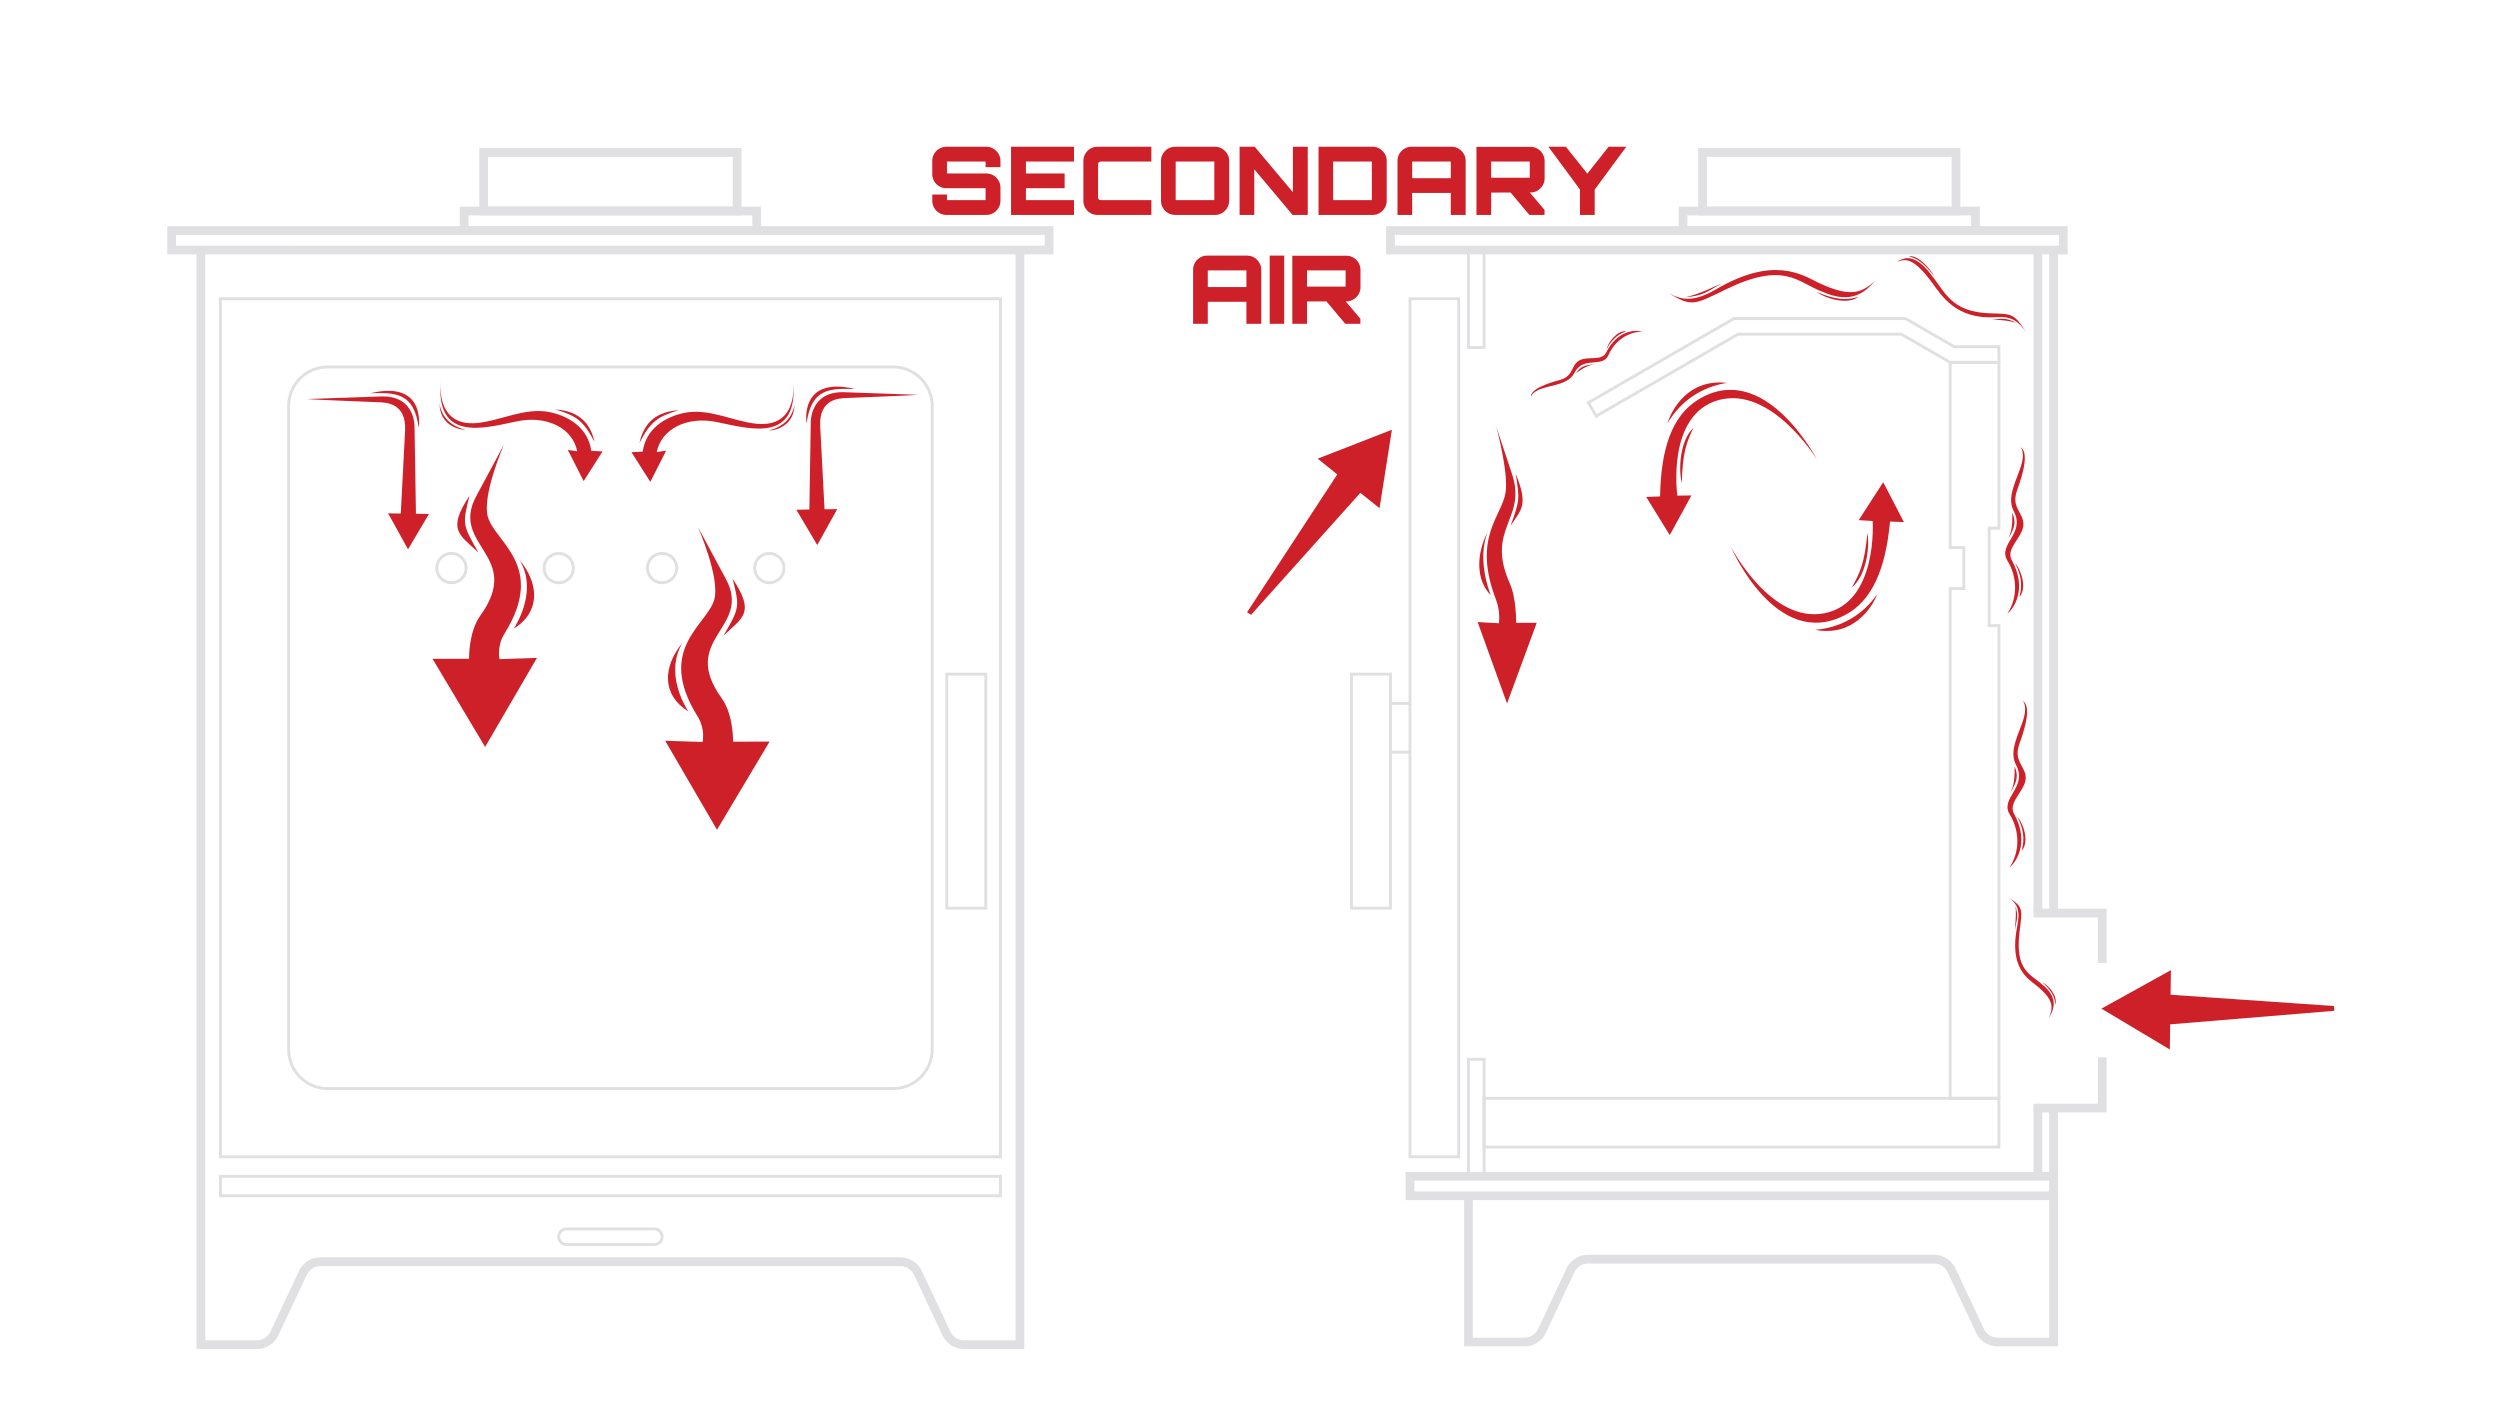 <?xml version="1.0" encoding="UTF-8" standalone="no"?>
<!-- Created with Inkscape (http://www.inkscape.org/) -->

<svg
   width="1920"
   height="1080"
   viewBox="0 0 508 285.75"
   version="1.1"
   id="svg5"
   sodipodi:docname="Website.Airflow.Secondary.svg"
   inkscape:version="1.4.2 (f4327f4, 2025-05-13)"
   inkscape:export-filename="C:\Users\start\Documents\RichDocs\Work-Projects\FireSparta\Box\Connect.Tri.png"
   inkscape:export-xdpi="350"
   inkscape:export-ydpi="350"
   xmlns:inkscape="http://www.inkscape.org/namespaces/inkscape"
   xmlns:sodipodi="http://sodipodi.sourceforge.net/DTD/sodipodi-0.dtd"
   xmlns:xlink="http://www.w3.org/1999/xlink"
   xmlns="http://www.w3.org/2000/svg"
   xmlns:svg="http://www.w3.org/2000/svg">
  <sodipodi:namedview
     id="namedview7"
     pagecolor="#bfbfbf"
     bordercolor="#666666"
     borderopacity="1.0"
     inkscape:pageshadow="2"
     inkscape:pageopacity="0"
     inkscape:pagecheckerboard="0"
     inkscape:document-units="mm"
     showgrid="false"
     inkscape:snap-global="false"
     inkscape:snap-nodes="true"
     inkscape:snap-midpoints="true"
     inkscape:snap-smooth-nodes="true"
     inkscape:zoom="0.45254836"
     inkscape:cx="759.0349"
     inkscape:cy="511.54754"
     inkscape:window-width="2560"
     inkscape:window-height="1369"
     inkscape:window-x="-8"
     inkscape:window-y="-8"
     inkscape:window-maximized="1"
     inkscape:current-layer="g3"
     inkscape:object-paths="false"
     inkscape:snap-others="true"
     inkscape:object-nodes="true"
     inkscape:snap-intersection-paths="true"
     inkscape:snap-object-midpoints="false"
     inkscape:snap-center="true"
     inkscape:snap-text-baseline="false"
     inkscape:snap-bbox="false"
     showguides="true"
     inkscape:guide-bbox="true"
     inkscape:bbox-paths="false"
     inkscape:bbox-nodes="false"
     inkscape:snap-page="true"
     inkscape:snap-grids="true"
     inkscape:snap-to-guides="true"
     showborder="true"
     inkscape:lockguides="false"
     objecttolerance="20"
     inkscape:snap-path-clip="true"
     units="px"
     inkscape:showpageshadow="2"
     inkscape:deskcolor="#d1d1d1">
    <inkscape:grid
       id="grid1"
       units="mm"
       originx="0"
       originy="0"
       spacingx="1"
       spacingy="1"
       empcolor="#0099e5"
       empopacity="0.302"
       color="#0099e5"
       opacity="0.149"
       empspacing="5"
       enabled="true"
       visible="false" />
  </sodipodi:namedview>
  <defs
     id="defs2">
    <color-profile
       name="Agfa-:-Swop-Standard"
       xlink:href="../../../RichDocs/Documents/RichDocs/Documents/RichDocs/Documents/RichDocs/Documents/RichDocs/Documents/RichDocs/Documents/RichDocs/Documents/RichDocs/Documents/Windows/system32/spool/drivers/color/RSWOP.icm"
       id="color-profile2" />
    <linearGradient
       id="linearGradient31116"
       inkscape:swatch="gradient">
      <stop
         style="stop-color:#949597;stop-opacity:1;"
         offset="0"
         id="stop31112" />
      <stop
         style="stop-color:#d0980c;stop-opacity:0;"
         offset="1"
         id="stop31114" />
    </linearGradient>
    <linearGradient
       id="fire-2"
       inkscape:swatch="gradient">
      <stop
         style="stop-color:#e53f00;stop-opacity:1;"
         offset="0"
         id="stop26747" />
      <stop
         style="stop-color:#ffd700;stop-opacity:1"
         offset="1"
         id="stop26749" />
    </linearGradient>
    <linearGradient
       id="FIRE.NEW-4"
       inkscape:swatch="gradient">
      <stop
         style="stop-color:#dc4d18;stop-opacity:1;"
         offset="0"
         id="stop59733" />
      <stop
         style="stop-color:#da9100;stop-opacity:1"
         offset="1"
         id="stop59735" />
    </linearGradient>
    <rect
       x="-7775"
       y="-11950"
       width="2499.419"
       height="777.388"
       id="rect8047-1-4-98-8-4-5-2-9-5-3" />
    <rect
       x="-7775"
       y="-11950"
       width="3123.233"
       height="892.484"
       id="rect8047-1-4-98-8-4-5-2-9-5-3-9" />
  </defs>
  <g
     inkscape:label="Layer 1"
     inkscape:groupmode="layer"
     id="layer1"
     style="display:inline;opacity:1">
    <g
       id="g3"
       transform="matrix(5.92,0,0,5.92,-406.173,-307.156)"
       style="display:inline">
      <g
         id="text8045-6-1-26-2-3-5-7-6-1-9"
         style="font-size:295.41px;line-height:1.15;font-family:Orbitron;-inkscape-font-specification:'Orbitron, @wght=900';font-variation-settings:'wght' 900;text-align:center;white-space:pre;fill:#ce2029;stroke-width:0.943"
         transform="matrix(0.011,0,0,0.011,180.768,187.848)"
         aria-label="SECONDARY&#10;AIR">
        <path
           d="m -7243.331,-11689.679 q -11.816,0 -21.86,-5.908 -10.044,-5.908 -15.952,-15.952 -5.908,-10.044 -5.908,-21.86 v -19.793 h 45.789 v 17.429 q 0,0 0,0 0,0 0,0 h 120.527 q 0,0 0,0 0,0 0,0 v -37.221 q 0,0 0,0 0,0 0,0 h -122.595 q -11.816,0 -21.86,-5.909 -10.044,-5.908 -15.952,-15.656 -5.908,-10.044 -5.908,-22.156 v -41.948 q 0,-12.112 5.908,-21.861 5.908,-10.044 15.952,-15.952 10.044,-5.908 21.86,-5.908 h 125.254 q 11.816,0 21.565,5.908 10.044,5.908 15.952,15.952 6.204,9.749 6.204,21.861 v 19.792 h -46.379 v -17.429 q 0,0 0,0 0,0 0,0 h -120.527 q 0,0 0,0 0,0 0,0 v 37.222 q 0,0 0,0 0,0 0,0 h 123.186 q 11.816,0 21.565,5.908 10.044,5.908 15.952,15.952 6.204,9.749 6.204,21.86 v 41.949 q 0,11.816 -6.204,21.86 -5.908,10.044 -15.952,15.952 -9.748,5.908 -21.565,5.908 z m 202.06,0 v -212.695 h 196.448 v 46.084 h -150.068 v 37.222 h 120.823 v 46.084 h -120.823 v 37.221 h 150.068 v 46.084 z m 269.414,0 q -12.112,0 -22.156,-5.908 -9.748,-5.908 -15.657,-15.657 -5.908,-10.044 -5.908,-22.155 v -125.254 q 0,-12.112 5.908,-21.861 5.908,-10.044 15.657,-15.952 10.044,-5.908 22.156,-5.908 h 168.384 v 46.084 h -156.567 q -4.726,0 -7.385,2.363 -2.363,2.364 -2.363,7.386 v 101.03 q 0,4.726 2.363,7.385 2.659,2.363 7.385,2.363 h 156.567 v 46.084 z m 242.236,0 q -11.816,0 -21.86,-5.908 -10.044,-5.908 -15.952,-15.952 -5.908,-10.044 -5.908,-21.86 v -125.254 q 0,-12.112 5.908,-21.861 5.908,-10.044 15.952,-15.952 10.044,-5.908 21.86,-5.908 h 125.254 q 11.816,0 21.565,5.908 10.044,5.908 15.952,15.952 6.204,9.749 6.204,21.861 v 125.254 q 0,11.816 -6.204,21.86 -5.908,10.044 -15.952,15.952 -9.749,5.908 -21.565,5.908 z m 2.068,-46.084 h 120.527 q 0,0 0,0 0,0 0,0 v -120.527 q 0,0 0,0 0,0 0,0 h -120.527 q 0,0 0,0 0,0 0,0 v 120.527 q 0,0 0,0 z m 199.401,46.084 v -212.695 h 47.266 l 119.05,141.797 v -141.797 h 46.379 v 212.695 h -47.266 l -119.641,-142.387 v 142.387 z m 246.372,0 v -212.695 h 168.679 q 12.112,0 21.86,5.908 10.044,5.908 15.952,15.952 6.204,9.749 6.204,21.861 v 125.254 q 0,11.816 -6.204,21.86 -5.908,10.044 -15.952,15.952 -9.748,5.908 -21.86,5.908 z m 45.493,-46.084 h 120.823 q 0,0 0,0 0,0 0,0 v -120.527 q 0,0 0,0 0,0 0,0 h -120.823 q 0,0 0,0 0,0 0,0 v 120.527 q 0,0 0,0 z m 200.879,46.084 v -168.974 q 0,-12.112 5.908,-21.861 5.908,-10.044 15.952,-15.952 10.044,-5.908 21.86,-5.908 h 124.958 q 12.112,0 21.86,5.908 10.044,5.908 15.952,15.952 6.204,9.749 6.204,21.861 v 168.974 h -46.379 v -68.535 h -120.527 v 68.535 h -45.789 z m 45.789,-114.619 h 120.527 v -51.992 q 0,0 0,0 0,0 0,0 h -120.527 q 0,0 0,0 0,0 0,0 v 51.992 z m 365.718,114.619 -61.741,-73.557 h 59.968 l 49.038,57.9 v 15.657 z m -165.134,0 v -212.4 h 168.679 q 12.112,0 21.86,5.909 10.044,5.908 15.952,15.952 6.204,10.044 6.204,21.86 v 54.946 q 0,11.817 -6.204,21.861 -5.908,10.044 -15.952,15.952 -9.748,5.908 -21.86,5.908 l -122.891,0.295 v 69.717 z m 45.788,-116.096 h 120.527 q 0,0 0,0 0,0 0,0 v -50.515 q 0,0 0,0 0,0 0,0 h -120.527 q 0,0 0,0 0,0 0,0 v 50.515 q 0,0 0,0 z m 277.095,116.096 v 0 -79.465 l -98.372,-133.23 h 54.651 l 66.763,83.896 66.467,-83.896 h 55.242 l -98.667,133.525 v 79.17 z"
           id="path1" />
        <path
           d="m -6473.197,-11349.957 v -168.975 q 0,-12.111 5.908,-21.86 5.908,-10.044 15.952,-15.952 10.044,-5.908 21.86,-5.908 h 124.958 q 12.112,0 21.86,5.908 10.044,5.908 15.952,15.952 6.204,9.749 6.204,21.86 v 168.975 h -46.379 v -68.535 h -120.527 v 68.535 h -45.789 z m 45.789,-114.619 h 120.527 v -51.992 q 0,0 0,0 0,0 0,0 h -120.527 q 0,0 0,0 0,0 0,0 v 51.992 z m 193.198,114.619 v -212.695 h 45.198 v 212.695 z m 235.737,0 -61.741,-73.557 h 59.968 l 49.038,57.9 v 15.657 z m -165.134,0 v -212.4 h 168.679 q 12.112,0 21.86,5.908 10.044,5.909 15.952,15.952 6.204,10.044 6.204,21.861 v 54.946 q 0,11.816 -6.204,21.86 -5.908,10.044 -15.952,15.953 -9.748,5.908 -21.86,5.908 l -122.891,0.295 v 69.717 z m 45.788,-116.096 h 120.527 q 0,0 0,0 0,0 0,0 v -50.515 q 0,0 0,0 0,0 0,0 h -120.527 q 0,0 0,0 0,0 0,0 v 50.515 q 0,0 0,0 z"
           id="path2" />
      </g>
      <g
         id="g44"
         transform="translate(2.117,2.042)">
        <g
           id="g42"
           transform="translate(0.529)">
          <g
             id="g14-8"
             transform="matrix(0.655,0,0,0.655,43.778,26.649)">
            <path
               d="m 42.866,47.489 h 45.986 v 1.022 H 42.866 Z"
               style="fill:none;stroke:#e0e0e2;stroke-width:0.458;stroke-dasharray:none;stroke-opacity:1"
               id="path6-7" />
            <path
               d="m 45.421,97.051 h 40.876 v 1.022 H 45.421 Z"
               style="fill:none;stroke:#e0e0e2;stroke-width:0.153;stroke-dasharray:none;stroke-opacity:1"
               id="path7-6" />
            <path
               d="m 63.56,99.811 h 4.599 a 0.409,0.409 0 0 1 0,0.818 h -4.599 a 0.409,0.409 0 0 1 0,-0.818 z"
               style="fill:none;stroke:#e0e0e2;stroke-width:0.153;stroke-dasharray:none;stroke-opacity:1"
               id="path10-1" />
            <path
               d="m 51.042,54.642 h 29.635 a 2.044,2.044 0 0 1 2.044,2.044 v 33.723 a 2.044,2.044 0 0 1 -2.044,2.044 H 51.042 a 2.044,2.044 0 0 1 -2.044,-2.044 V 56.686 a 2.044,2.044 0 0 1 2.044,-2.044 z"
               style="fill:none;stroke:#e0e0e2;stroke-width:0.153;stroke-dasharray:none;stroke-opacity:1"
               id="path11-7" />
            <path
               d="M 85.531,70.737 V 83 H 83.487 V 70.737 Z"
               style="fill:none;stroke:#e0e0e2;stroke-width:0.153;stroke-dasharray:none;stroke-opacity:1"
               id="path12-2" />
            <path
               d="M 45.421,51.066 H 86.297 V 96.03 H 45.421 Z"
               style="fill:none;stroke:#e0e0e2;stroke-width:0.153;stroke-dasharray:none;stroke-opacity:1"
               id="path13-3" />
            <path
               d="m 58.297,65.18 a 0.766,0.766 0 0 0 -1.533,0 0.766,0.766 0 0 0 1.533,0 z"
               style="fill:none;stroke:#e0e0e2;stroke-width:0.153;stroke-dasharray:none;stroke-opacity:1"
               id="path151-7" />
            <path
               d="m 63.918,65.18 a 0.766,0.766 0 0 0 -1.533,0 0.766,0.766 0 0 0 1.533,0 z"
               style="fill:none;stroke:#e0e0e2;stroke-width:0.153;stroke-dasharray:none;stroke-opacity:1"
               id="path187-8" />
            <path
               d="m 69.334,65.18 a 0.766,0.766 0 0 0 -1.533,0 0.766,0.766 0 0 0 1.533,0 z"
               style="fill:none;stroke:#e0e0e2;stroke-width:0.153;stroke-dasharray:none;stroke-opacity:1"
               id="path188-5" />
            <path
               d="m 74.954,65.18 a 0.766,0.766 0 0 0 -1.533,0 0.766,0.766 0 0 0 1.533,0 z"
               style="fill:none;stroke:#e0e0e2;stroke-width:0.153;stroke-dasharray:none;stroke-opacity:1"
               id="path189-8" />
            <path
               d="M 44.399,48.646 V 105.873 h 2.928 a 1.022,1.022 0 0 0 0.925,-0.587 l 1.492,-3.17 a 1.022,1.022 0 0 1 0.925,-0.587 h 30.382 a 1.022,1.022 0 0 1 0.925,0.587 l 1.492,3.17 a 1.022,1.022 0 0 0 0.925,0.587 h 2.928 V 48.646"
               style="fill:none;stroke:#e0e0e2;stroke-width:0.458;stroke-dasharray:none;stroke-opacity:1"
               id="path191-2-5" />
            <path
               d="m 58.195,46.467 h 15.329 v 1.022 H 58.195 Z"
               style="fill:none;stroke:#e0e0e2;stroke-width:0.458;stroke-dasharray:none;stroke-opacity:1"
               id="path355-8" />
            <path
               d="m 59.217,43.402 h 13.285 v 3.066 H 59.217 Z"
               style="fill:none;stroke:#e0e0e2;stroke-width:0.458;stroke-dasharray:none;stroke-opacity:1"
               id="path356-7" />
          </g>
          <g
             id="g28"
             transform="matrix(3.721,0,0,3.721,-455.739,739.612)"
             style="fill:#ce2029;fill-opacity:1;stroke:none">
            <g
               id="g26">
              <path
                 style="display:inline;fill:#ce2029;fill-opacity:1;stroke:none;stroke-width:0.007;stroke-miterlimit:4;stroke-dasharray:none;stroke-opacity:1"
                 d="m 146.555,-178.809 c -0.043,-0.065 -0.217,-0.37 -0.052,-0.636 -0.191,0.229 -0.188,0.489 0.052,0.636 z"
                 id="path16400-5-8-2-0-6" />
              <path
                 style="display:inline;fill:#ce2029;fill-opacity:1;stroke:none;stroke-width:0.01;stroke-miterlimit:4;stroke-dasharray:none;stroke-opacity:1"
                 d="m 146.963,-180.034 c 0.065,0.261 0.067,0.265 -0.083,0.524 0.182,-0.17 0.29,-0.21 0.083,-0.524 z"
                 id="path16400-5-8-0-0-8-0" />
              <path
                 style="display:inline;fill:#ce2029;fill-opacity:1;stroke:none;stroke-width:0.013;stroke-opacity:1"
                 d="m 146.341,-178.539 0.478,0.821 0.485,-0.813 -0.337,2.1e-4 c 0,0 0.006,-0.246 -0.104,-0.399 -0.4,-0.555 0.284,-0.644 0.038,-1.101 l -0.257,-0.478 c 0,0 0.205,0.467 0.15,0.667 -0.065,0.236 -0.544,0.453 -0.154,1.078 0.074,0.119 0.046,0.236 0.046,0.236 z"
                 id="path31731-9-2-2-0" />
            </g>
            <g
               id="g27">
              <path
                 style="display:inline;fill:#ce2029;fill-opacity:1;stroke:none;stroke-width:0.007;stroke-miterlimit:4;stroke-dasharray:none;stroke-opacity:1"
                 d="m 144.944,-179.573 c 0.043,-0.065 0.217,-0.37 0.052,-0.636 0.191,0.229 0.188,0.489 -0.052,0.636 z"
                 id="path16400-5-8-2-0" />
              <path
                 style="display:inline;fill:#ce2029;fill-opacity:1;stroke:none;stroke-width:0.01;stroke-miterlimit:4;stroke-dasharray:none;stroke-opacity:1"
                 d="m 144.536,-180.799 c -0.065,0.261 -0.067,0.265 0.083,0.524 -0.182,-0.17 -0.29,-0.21 -0.083,-0.524 z"
                 id="path16400-5-8-0-0-8" />
              <path
                 style="display:inline;fill:#ce2029;fill-opacity:1;stroke:none;stroke-width:0.013;stroke-opacity:1"
                 d="m 145.158,-179.303 -0.478,0.821 -0.485,-0.813 0.337,2.1e-4 c 0,0 -0.006,-0.246 0.104,-0.399 0.4,-0.555 -0.284,-0.644 -0.038,-1.101 l 0.257,-0.478 c 0,0 -0.205,0.467 -0.15,0.667 0.065,0.236 0.544,0.453 0.154,1.078 -0.074,0.119 -0.046,0.236 -0.046,0.236 z"
                 id="path31731-9-2-2" />
            </g>
            <g
               id="g20">
              <path
                 style="display:inline;fill:#ce2029;fill-opacity:1;stroke:none;stroke-width:0.004;stroke-miterlimit:4;stroke-dasharray:none;stroke-opacity:1"
                 d="m 144.26,-181.651 c 0.003,0.037 0.032,0.194 0.24,0.243 -0.066,0.001 -0.24,-0.044 -0.24,-0.243 z"
                 id="path16400-5-4-6-3" />
              <path
                 style="display:inline;fill:#ce2029;fill-opacity:1;stroke:none;stroke-width:0.004;stroke-miterlimit:4;stroke-dasharray:none;stroke-opacity:1"
                 d="m 145.69,-181.295 c -0.104,-0.197 -0.167,-0.242 -0.365,-0.301 0.143,0.012 0.31,0.058 0.365,0.301 z"
                 id="path16400-1-6-4-9-8" />
              <path
                 style="fill:#ce2029;fill-opacity:1;stroke:none;stroke-width:0.004;stroke-opacity:1"
                 d="m 145.659,-181.213 c -0.029,-0.214 -0.211,-0.322 -0.382,-0.357 -0.231,-0.047 -0.448,0.078 -0.669,0.1 -0.404,0.039 -0.335,-0.407 -0.337,-0.405 -0.055,0.59 0.395,0.452 0.706,0.389 0.271,-0.056 0.51,0.062 0.553,0.277 l -0.087,-0.013 0.146,0.288 0.174,-0.274 z"
                 id="path23124-5" />
            </g>
            <g
               id="g24">
              <path
                 style="display:inline;fill:#ce2029;fill-opacity:1;stroke:none;stroke-width:0.004;stroke-miterlimit:4;stroke-dasharray:none;stroke-opacity:1"
                 d="m 147.534,-181.644 c -0.003,0.037 -0.032,0.194 -0.24,0.243 0.066,0.001 0.24,-0.044 0.24,-0.243 z"
                 id="path16400-5-4-6" />
              <path
                 style="display:inline;fill:#ce2029;fill-opacity:1;stroke:none;stroke-width:0.004;stroke-miterlimit:4;stroke-dasharray:none;stroke-opacity:1"
                 d="m 146.104,-181.288 c 0.104,-0.197 0.167,-0.242 0.365,-0.301 -0.143,0.012 -0.31,0.058 -0.365,0.301 z"
                 id="path16400-1-6-4-9" />
              <path
                 style="fill:#ce2029;fill-opacity:1;stroke:none;stroke-width:0.004;stroke-opacity:1"
                 d="m 146.134,-181.206 c 0.029,-0.214 0.211,-0.322 0.382,-0.357 0.231,-0.047 0.448,0.078 0.669,0.1 0.404,0.039 0.335,-0.407 0.337,-0.405 0.055,0.59 -0.395,0.452 -0.706,0.389 -0.271,-0.056 -0.51,0.062 -0.553,0.277 l 0.087,-0.013 -0.146,0.288 -0.174,-0.274 z"
                 id="path23124" />
            </g>
            <g
               id="g25">
              <path
                 style="fill:#ce2029;fill-opacity:1;stroke:none;stroke-width:0.004;stroke-opacity:1"
                 d="m 148.09,-181.784 c -0.519,-0.124 -0.444,0.32 -0.445,0.32 0.045,-0.337 0.226,-0.323 0.445,-0.32 z"
                 id="path35651" />
              <path
                 style="fill:#ce2029;fill-opacity:1;stroke:none;stroke-width:0.005;stroke-opacity:1"
                 d="m 147.551,-180.67 0.12,-0.002 0.013,-0.794 c 0,0 -0.016,-0.3 0.312,-0.288 l 0.682,0.024 c 0.002,0.003 -0.679,0.03 -0.679,0.03 -0.041,0.004 -0.241,0.001 -0.228,0.259 l 0.04,0.767 0.117,-0.002 -0.184,0.332 z"
                 id="path31731" />
            </g>
            <g
               id="g19">
              <path
                 style="fill:#ce2029;fill-opacity:1;stroke:none;stroke-width:0.004;stroke-opacity:1"
                 d="m 143.623,-181.745 c 0.519,-0.124 0.444,0.32 0.445,0.32 -0.045,-0.337 -0.226,-0.323 -0.445,-0.32 z"
                 id="path35651-0" />
              <path
                 style="fill:#ce2029;fill-opacity:1;stroke:none;stroke-width:0.005;stroke-opacity:1"
                 d="m 144.162,-180.631 -0.12,-0.002 -0.013,-0.794 c 0,0 0.016,-0.3 -0.312,-0.288 l -0.682,0.024 c -0.002,0.003 0.679,0.03 0.679,0.03 0.041,0.004 0.241,0.001 0.228,0.259 l -0.04,0.767 -0.117,-0.002 0.184,0.332 z"
                 id="path31731-2" />
            </g>
          </g>
        </g>
        <g
           id="g43"
           transform="translate(-0.529)">
          <g
             id="g13-4"
             transform="matrix(0.655,0,0,0.655,50.115,26.649)">
            <path
               d="M 133.935,48.511 H 98.679 v -1.022 h 35.256 z"
               style="fill:none;stroke:#e0e0e2;stroke-width:0.458;stroke-dasharray:none;stroke-opacity:1"
               id="path124-1" />
            <path
               d="M 102.256,51.066 H 99.701 V 96.03 h 2.555 z"
               style="fill:none;stroke:#e0e0e2;stroke-width:0.153;stroke-dasharray:none;stroke-opacity:1"
               id="path125-2" />
            <path
               d="m 98.679,70.737 v 12.263 h -2.044 V 70.737 Z"
               style="fill:none;stroke:#e0e0e2;stroke-width:0.153;stroke-dasharray:none;stroke-opacity:1"
               id="path126-2" />
            <path
               style="fill:none;stroke:#e0e0e2;stroke-width:0.153;stroke-dasharray:none;stroke-opacity:1"
               d="m 98.678,72.27 h 1.022"
               id="path127-9" />
            <path
               style="fill:none;stroke:#e0e0e2;stroke-width:0.153;stroke-dasharray:none;stroke-opacity:1"
               d="m 98.678,74.825 h 1.022"
               id="path128-8" />
            <path
               style="fill:none;stroke:#e0e0e2;stroke-width:0.458;stroke-dasharray:none;stroke-opacity:1"
               d="M 132.605,97.051 V 93.475"
               id="path129-2" />
            <path
               d="m 103.584,95.519 h 26.978 v -2.555 h -26.978 z"
               style="fill:none;stroke:#e0e0e2;stroke-width:0.153;stroke-dasharray:none;stroke-opacity:1"
               id="path130-2" />
            <path
               d="m 128.723,66.253 h -0.715 v 26.711 h 2.555 v -24.769 h -0.511 v -5.11 h 0.511 v -8.686 h -2.555 v 9.708 h 0.715 z"
               style="fill:none;stroke:#e0e0e2;stroke-width:0.153;stroke-dasharray:none;stroke-opacity:1"
               id="path131-7" />
            <path
               d="m 130.562,54.399 h -2.555 l -2.555,-1.475 h -8.559 l -7.434,4.292 -0.409,-0.708 7.624,-4.402 h 8.997 l 2.555,1.475 h 2.336 z"
               style="fill:none;stroke:#e0e0e2;stroke-width:0.153;stroke-dasharray:none;stroke-opacity:1"
               id="path133-6" />
            <path
               d="m 132.605,83.256 h 3.372 v 2.384 m 0,5.408 v 2.428 h -3.372"
               style="fill:none;stroke:#e0e0e2;stroke-width:0.458;stroke-linecap:square;stroke-linejoin:miter;stroke-dasharray:none;stroke-opacity:1"
               id="path147-7"
               sodipodi:nodetypes="cccccc" />
            <path
               d="m 102.767,98.073 v 7.664 h 2.928 a 1.022,1.022 0 0 0 0.925,-0.587 l 1.492,-3.17 a 1.022,1.022 0 0 1 0.925,-0.587 h 18.119 a 1.022,1.022 0 0 1 0.925,0.587 l 1.492,3.17 a 1.022,1.022 0 0 0 0.925,0.587 h 2.928 v -7.664"
               style="fill:none;stroke:#e0e0e2;stroke-width:0.458;stroke-dasharray:none;stroke-opacity:1"
               id="path148-9" />
            <path
               d="M 133.424,83.256 V 48.511"
               style="fill:none;stroke:#e0e0e2;stroke-width:0.458;stroke-dasharray:none;stroke-opacity:1"
               id="path149-3" />
            <path
               style="fill:none;stroke:#e0e0e2;stroke-width:0.458;stroke-dasharray:none;stroke-opacity:1"
               d="M 132.605,83.256 V 48.511"
               id="path150-4" />
            <path
               d="m 133.424,97.051 v 1.022 H 99.701 v -1.022 z"
               style="fill:none;stroke:#e0e0e2;stroke-width:0.458;stroke-dasharray:none;stroke-opacity:1"
               id="path349-7" />
            <path
               d="m 103.584,48.511 v 5.11 h -0.818 v -5.11"
               style="fill:none;stroke:#e0e0e2;stroke-width:0.153;stroke-dasharray:none;stroke-opacity:1"
               id="path350-8" />
            <path
               d="M 103.584,97.051 V 90.92 h -0.818 v 6.131"
               style="fill:none;stroke:#e0e0e2;stroke-width:0.153;stroke-dasharray:none;stroke-opacity:1"
               id="path351-8" />
            <path
               d="M 133.424,97.051 V 93.475"
               style="fill:none;stroke:#e0e0e2;stroke-width:0.458;stroke-dasharray:none;stroke-opacity:1"
               id="path352-1" />
            <path
               d="m 114.008,46.467 h 15.329 v 1.022 h -15.329 z"
               style="fill:none;stroke:#e0e0e2;stroke-width:0.458;stroke-dasharray:none;stroke-opacity:1"
               id="path353-6" />
            <path
               d="m 115.029,43.402 h 13.285 v 3.066 h -13.285 z"
               style="fill:none;stroke:#e0e0e2;stroke-width:0.458;stroke-dasharray:none;stroke-opacity:1"
               id="path354-3" />
          </g>
          <g
             id="g37"
             transform="matrix(3.721,0,0,3.721,-455.739,739.612)"
             style="fill:#ce2029;fill-opacity:1;stroke:none">
            <g
               id="g30"
               transform="matrix(1.065,0,0,1.065,-10.059,11.821)">
              <path
                 style="display:inline;fill:#ce2029;fill-opacity:1;stroke:none;stroke-width:0.004;stroke-miterlimit:4;stroke-dasharray:none;stroke-opacity:1"
                 d="m 155.011,-181.925 c 0.061,-0.045 0.102,-0.069 0.163,-0.078 -0.097,0.008 -0.126,0.023 -0.163,0.078 z"
                 id="path16400-5-8-2-6-9-4-9" />
              <path
                 style="display:inline;fill:#ce2029;fill-opacity:1;stroke:none;stroke-width:0.006;stroke-miterlimit:4;stroke-dasharray:none;stroke-opacity:1"
                 d="m 155.446,-182.289 c -0.042,0.018 -0.109,0.04 -0.171,0.157 0.013,-0.056 0.088,-0.165 0.171,-0.157 z"
                 id="path16400-5-8-0-0-9-2-7-5" />
              <path
                 style="display:inline;fill:#ce2029;fill-opacity:1;stroke:none;stroke-width:0.007;stroke-opacity:1"
                 d="m 155.013,-182.015 c 0.064,-0.075 0.216,-0.003 0.258,-0.088 0.103,-0.207 0.268,-0.196 0.314,-0.183 -0.129,0.003 -0.242,0.085 -0.293,0.203 -0.051,0.118 -0.218,0.004 -0.294,0.153 -0.043,0.083 -0.134,0.098 -0.25,0.128 -0.083,0.021 -0.127,0.056 -0.129,0.091 0.008,-0.009 -0.039,-0.078 0.246,-0.154 0.11,-0.029 0.101,-0.096 0.148,-0.151 z"
                 id="path31731-9-2-8-2-9-4" />
            </g>
            <g
               id="g31">
              <path
                 style="display:inline;fill:#ce2029;fill-opacity:1;stroke:none;stroke-width:0.006;stroke-miterlimit:4;stroke-dasharray:none;stroke-opacity:1"
                 d="m 156.419,-181.84 c -0.228,0.037 -0.42,0.159 -0.548,0.372 0.039,-0.128 0.194,-0.413 0.548,-0.372 z"
                 id="path16400-1-6-4-8-4-8-3" />
              <path
                 style="fill:#ce2029;fill-opacity:1;stroke:none;stroke-width:0.006;stroke-opacity:1"
                 d="m 155.803,-180.793 -0.128,0.005 0.217,0.352 0.2,-0.366 -0.13,0.002 c 0,0 -0.105,-0.749 0.382,-0.882 0.487,-0.133 0.905,0.547 0.905,0.547 -6.2e-4,-0.002 -0.483,-0.929 -1.096,-0.55 -0.242,0.15 -0.343,0.456 -0.35,0.892 z"
                 id="path39961-2" />
              <path
                 style="display:inline;fill:#ce2029;fill-opacity:1;stroke:none;stroke-width:0.006;stroke-miterlimit:4;stroke-dasharray:none;stroke-opacity:1"
                 d="m 156.11,-181.425 c -0.064,0.138 -0.101,0.228 -0.106,0.51 -0.036,-0.14 -0.013,-0.399 0.106,-0.51 z"
                 id="path16400-1-6-4-8-4-83" />
            </g>
            <path
               style="fill:#ce2029;fill-opacity:1;stroke:none;stroke-width:0.01;stroke-opacity:1"
               d="m 152.03,-179.701 1.008,-1.125 0.177,0.142 0.114,-0.724 -0.685,0.267 0.181,0.145 -0.832,1.272"
               id="path31731-9-7-2" />
            <g
               id="g34">
              <path
                 style="display:inline;fill:#ce2029;fill-opacity:1;stroke:none;stroke-width:0.006;stroke-miterlimit:4;stroke-dasharray:none;stroke-opacity:1"
                 d="m 156.04,-182.631 c 0.154,-0.037 0.249,-0.096 0.335,-0.126 -0.118,0.057 -0.16,0.115 -0.335,0.126 z"
                 id="path16400-5-8-2-6-3-1" />
              <path
                 style="display:inline;fill:#ce2029;fill-opacity:1;stroke:none;stroke-width:0.009;stroke-miterlimit:4;stroke-dasharray:none;stroke-opacity:1"
                 d="m 157.633,-182.633 c -0.067,0.016 -0.162,0.05 -0.383,-0.045 0.071,0.056 0.278,0.123 0.383,0.045 z"
                 id="path16400-5-8-0-0-9-8-3" />
              <path
                 style="display:inline;fill:#ce2029;fill-opacity:1;stroke:none;stroke-width:0.011;stroke-opacity:1"
                 d="m 157.293,-182.684 c 0.29,0.132 0.413,-0.011 0.491,-0.094 -0.113,0.093 -0.207,0.166 -0.528,0.01 -0.15,-0.073 -0.408,-0.243 -0.934,0.063 -0.201,0.117 -0.31,0.107 -0.441,0.037 0.217,0.129 0.235,0.108 0.532,-0.036 0.532,-0.258 0.654,-0.069 0.88,0.021 z"
                 id="path31731-9-2-8-7-3" />
            </g>
            <g
               id="g36">
              <path
                 style="display:inline;fill:#ce2029;fill-opacity:1;stroke:none;stroke-width:0.004;stroke-miterlimit:4;stroke-dasharray:none;stroke-opacity:1"
                 d="m 159.081,-177.013 c 0.011,0.097 -0.005,0.167 -0.005,0.225 0.01,-0.083 0.038,-0.122 0.005,-0.225 z"
                 id="path16400-5-8-2-6-3-1-6" />
              <path
                 style="display:inline;fill:#ce2029;fill-opacity:1;stroke:none;stroke-width:0.006;stroke-miterlimit:4;stroke-dasharray:none;stroke-opacity:1"
                 d="m 159.448,-176.104 c -0.005,-0.043 -0.005,-0.106 -0.118,-0.207 0.053,0.026 0.145,0.126 0.118,0.207 z"
                 id="path16400-5-8-0-0-9-8-3-8" />
              <path
                 style="display:inline;fill:#ce2029;fill-opacity:1;stroke:none;stroke-width:0.007;stroke-opacity:1"
                 d="m 159.337,-176.284 c 0.153,0.131 0.088,0.238 0.052,0.305 0.035,-0.089 0.06,-0.162 -0.116,-0.303 -0.083,-0.066 -0.253,-0.168 -0.175,-0.549 0.03,-0.146 -0.002,-0.205 -0.078,-0.261 0.134,0.089 0.125,0.105 0.099,0.313 -0.045,0.371 0.107,0.391 0.217,0.496 z"
                 id="path31731-9-2-8-7-3-0" />
            </g>
            <g
               id="g36-8"
               style="fill:#ce2029;fill-opacity:1;stroke:none"
               transform="matrix(-0.203,-1.225,-1.008,-0.181,12.955,-19.558)">
              <path
                 style="display:inline;fill:#ce2029;fill-opacity:1;stroke:none;stroke-width:0.004;stroke-miterlimit:4;stroke-dasharray:none;stroke-opacity:1"
                 d="m 159.081,-177.013 c 0.011,0.097 -0.005,0.167 -0.005,0.225 0.01,-0.083 0.038,-0.122 0.005,-0.225 z"
                 id="path16400-5-8-2-6-3-1-6-9" />
              <path
                 style="display:inline;fill:#ce2029;fill-opacity:1;stroke:none;stroke-width:0.006;stroke-miterlimit:4;stroke-dasharray:none;stroke-opacity:1"
                 d="m 159.448,-176.104 c -0.005,-0.043 -0.005,-0.106 -0.118,-0.207 0.053,0.026 0.145,0.126 0.118,0.207 z"
                 id="path16400-5-8-0-0-9-8-3-8-4" />
              <path
                 style="display:inline;fill:#ce2029;fill-opacity:1;stroke:none;stroke-width:0.007;stroke-opacity:1"
                 d="m 159.337,-176.284 c 0.153,0.131 0.088,0.238 0.052,0.305 0.035,-0.089 0.06,-0.162 -0.116,-0.303 -0.083,-0.066 -0.253,-0.168 -0.175,-0.549 0.03,-0.146 -0.002,-0.205 -0.078,-0.261 0.134,0.089 0.125,0.105 0.099,0.313 -0.045,0.371 0.107,0.391 0.217,0.496 z"
                 id="path31731-9-2-8-7-3-0-9" />
            </g>
            <g
               id="g35">
              <path
                 style="display:inline;fill:#ce2029;fill-opacity:1;stroke:none;stroke-width:0.005;stroke-miterlimit:4;stroke-dasharray:none;stroke-opacity:1"
                 d="m 159.073,-178.303 c 0.002,0.105 -0.003,0.17 -0.04,0.246 0.068,-0.116 0.074,-0.161 0.04,-0.246 z"
                 id="path16400-5-8-2-6-9-4" />
              <path
                 style="display:inline;fill:#ce2029;fill-opacity:1;stroke:none;stroke-width:0.008;stroke-miterlimit:4;stroke-dasharray:none;stroke-opacity:1"
                 d="m 159.139,-177.525 c 0.013,-0.062 0.041,-0.154 -0.042,-0.316 0.053,0.059 0.117,0.23 0.042,0.316 z"
                 id="path16400-5-8-0-0-9-2-7" />
              <path
                 style="display:inline;fill:#ce2029;fill-opacity:1;stroke:none;stroke-width:0.01;stroke-opacity:1"
                 d="m 159.172,-178.229 c 0.034,0.131 -0.168,0.246 -0.105,0.361 0.153,0.28 0.009,0.458 -0.041,0.499 0.098,-0.148 0.095,-0.34 0.002,-0.491 -0.093,-0.151 0.167,-0.249 0.06,-0.453 -0.06,-0.114 -0.005,-0.229 0.053,-0.384 0.042,-0.111 0.037,-0.188 -0.001,-0.218 0.004,0.016 0.119,0.017 -0.021,0.4 -0.054,0.147 0.028,0.19 0.054,0.286 z"
                 id="path31731-9-2-8-2-9" />
            </g>
            <g
               id="g35-9"
               style="display:inline;fill:#ce2029;fill-opacity:1;stroke:none"
               transform="translate(-0.021,-2.34)">
              <path
                 style="display:inline;fill:#ce2029;fill-opacity:1;stroke:none;stroke-width:0.005;stroke-miterlimit:4;stroke-dasharray:none;stroke-opacity:1"
                 d="m 159.073,-178.303 c 0.002,0.105 -0.003,0.17 -0.04,0.246 0.068,-0.116 0.074,-0.161 0.04,-0.246 z"
                 id="path16400-5-8-2-6-9-4-5" />
              <path
                 style="display:inline;fill:#ce2029;fill-opacity:1;stroke:none;stroke-width:0.008;stroke-miterlimit:4;stroke-dasharray:none;stroke-opacity:1"
                 d="m 159.139,-177.525 c 0.013,-0.062 0.041,-0.154 -0.042,-0.316 0.053,0.059 0.117,0.23 0.042,0.316 z"
                 id="path16400-5-8-0-0-9-2-7-3" />
              <path
                 style="display:inline;fill:#ce2029;fill-opacity:1;stroke:none;stroke-width:0.01;stroke-opacity:1"
                 d="m 159.172,-178.229 c 0.034,0.131 -0.168,0.246 -0.105,0.361 0.153,0.28 0.009,0.458 -0.041,0.499 0.098,-0.148 0.095,-0.34 0.002,-0.491 -0.093,-0.151 0.167,-0.249 0.06,-0.453 -0.06,-0.114 -0.005,-0.229 0.053,-0.384 0.042,-0.111 0.037,-0.188 -0.001,-0.218 0.004,0.016 0.119,0.017 -0.021,0.4 -0.054,0.147 0.028,0.19 0.054,0.286 z"
                 id="path31731-9-2-8-2-9-6" />
            </g>
            <g
               id="g32">
              <path
                 style="display:inline;fill:#ce2029;fill-opacity:1;stroke:none;stroke-width:0.006;stroke-miterlimit:4;stroke-dasharray:none;stroke-opacity:1"
                 d="m 157.233,-179.562 c 0.23,-0.02 0.431,-0.127 0.574,-0.33 -0.048,0.125 -0.224,0.397 -0.574,0.33 z"
                 id="path16400-1-6-4-8-4-8" />
              <path
                 style="display:inline;fill:#ce2029;fill-opacity:1;stroke:none;stroke-width:0.006;stroke-miterlimit:4;stroke-dasharray:none;stroke-opacity:1"
                 d="m 157.572,-179.954 c 0.074,-0.133 0.117,-0.22 0.143,-0.5 0.026,0.142 -0.017,0.399 -0.143,0.5 z"
                 id="path16400-1-6-4-8-4" />
              <path
                 style="fill:#ce2029;fill-opacity:1;stroke:none;stroke-width:0.006;stroke-opacity:1"
                 d="m 157.924,-180.561 0.128,0.005 -0.191,-0.368 -0.226,0.35 0.129,0.008 c 0,0 0.05,0.755 -0.446,0.851 -0.496,0.097 -0.862,-0.613 -0.862,-0.613 5e-4,0.002 0.412,0.963 1.052,0.63 0.252,-0.131 0.376,-0.429 0.416,-0.863 z"
                 id="path39961" />
            </g>
            <g
               id="g29">
              <path
                 style="display:inline;fill:#ce2029;fill-opacity:1;stroke:none;stroke-width:0.005;stroke-miterlimit:4;stroke-dasharray:none;stroke-opacity:1"
                 d="m 154.241,-179.882 c -0.024,-0.059 -0.123,-0.339 -0.029,-0.582 -0.108,0.209 -0.106,0.447 0.029,0.582 z"
                 id="path16400-5-8-2" />
              <path
                 style="display:inline;fill:#ce2029;fill-opacity:1;stroke:none;stroke-width:0.007;stroke-miterlimit:4;stroke-dasharray:none;stroke-opacity:1"
                 d="m 154.471,-181.002 c 0.037,0.239 0.038,0.242 -0.047,0.48 0.103,-0.155 0.164,-0.193 0.047,-0.48 z"
                 id="path16400-5-8-0-0" />
              <path
                 style="display:inline;fill:#ce2029;fill-opacity:1;stroke:none;stroke-width:0.009;stroke-opacity:1"
                 d="m 154.12,-179.634 0.271,0.751 0.274,-0.744 -0.19,1.9e-4 c 0,0 0.004,-0.225 -0.059,-0.365 -0.226,-0.508 0.161,-0.589 0.021,-1.007 l -0.145,-0.437 c 0,0 0.116,0.427 0.085,0.611 -0.036,0.216 -0.308,0.415 -0.087,0.986 0.042,0.109 0.026,0.216 0.026,0.216 z"
                 id="path31731-9-2" />
            </g>
            <path
               style="fill:#ce2029;fill-opacity:1;stroke:none;stroke-width:0.01;stroke-opacity:1"
               d="m 162.019,-176.092 -1.507,-0.104 0.003,-0.227 -0.641,0.355 0.631,0.377 0.003,-0.232 1.514,-0.125"
               id="path31731-9-7" />
          </g>
        </g>
      </g>
    </g>
  </g>
</svg>
